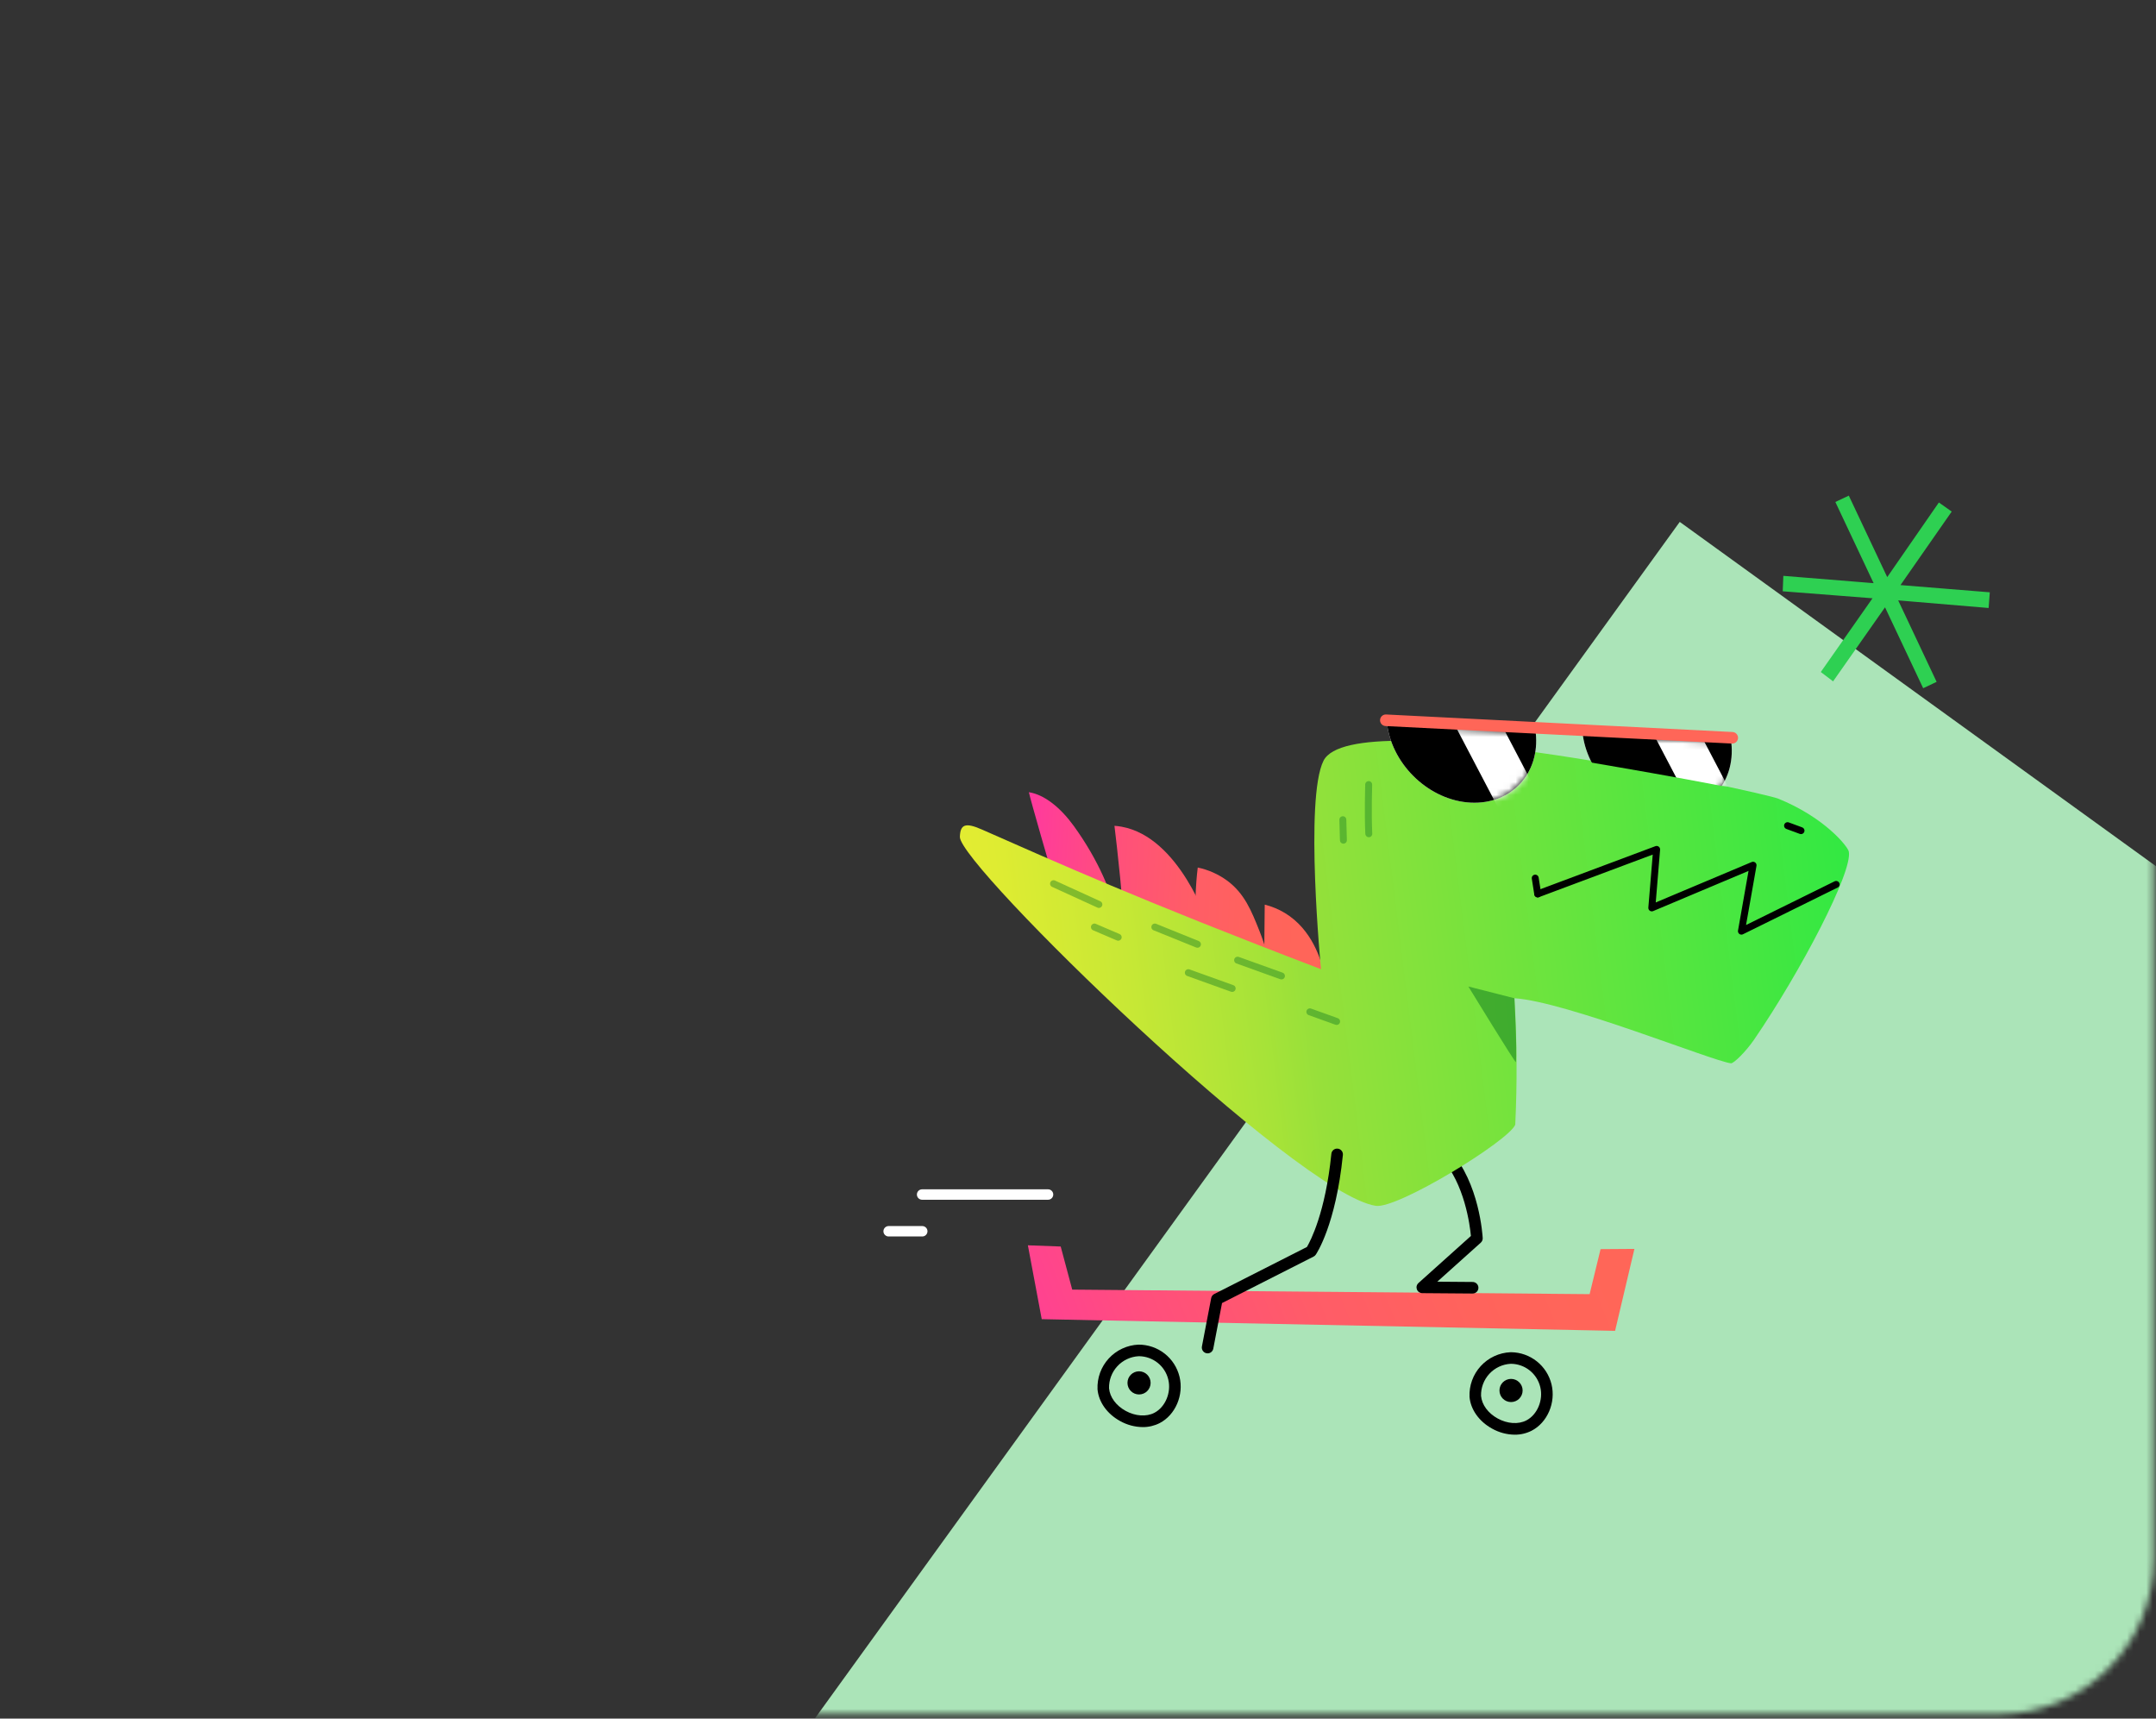 <?xml version="1.0" encoding="UTF-8"?> <svg xmlns="http://www.w3.org/2000/svg" width="335" height="267" viewBox="0 0 335 267" fill="none"><rect x="0" y="0" width="335" height="267" fill="#333333" stroke="none"/><mask id="mask0_18_194" style="mask-type:alpha" maskUnits="userSpaceOnUse" x="0" y="0" width="335" height="267"><path d="M310.54 0H24.12C10.799 0 0 10.799 0 24.12V242.201C0 255.522 10.799 266.321 24.12 266.321H310.54C323.861 266.321 334.66 255.522 334.66 242.201V24.12C334.66 10.799 323.861 0 310.54 0Z" fill="white"></path></mask><g mask="url(#mask0_18_194)"><path d="M261 81.081L112.081 287.086L245.788 383.741L394.707 177.736L261 81.081Z" fill="#ABE4B8"></path></g><mask id="mask1_18_194" style="mask-type:luminance" maskUnits="userSpaceOnUse" x="108" y="92" width="208" height="146"><path d="M117.748 92.156L315.682 106.161L306.386 237.542L108.452 223.538L117.748 92.156Z" fill="white"></path></mask><g mask="url(#mask1_18_194)"> </g><path d="M222.69 168.863C219.065 164.442 230.902 161.193 230.902 161.193" stroke="black" stroke-width="4.54" stroke-linecap="round" stroke-linejoin="round"></path><path d="M159.712 193.469L161.864 204.944L250.953 206.759L253.957 194.028L248.697 194.065L246.995 201.057L166.603 200.353L164.813 193.657L159.712 193.469Z" fill="url(#paint0_linear_18_194)"></path><path d="M228.814 200.963H228.807L220.992 200.902C220.81 200.901 220.634 200.844 220.485 200.741C220.336 200.637 220.222 200.491 220.158 200.321C220.094 200.151 220.082 199.966 220.125 199.79C220.168 199.614 220.263 199.455 220.398 199.333L228.551 192.017C228.392 190.324 227.564 183.9 223.968 179.949C223.888 179.862 223.827 179.76 223.787 179.649C223.747 179.538 223.729 179.42 223.735 179.302C223.74 179.184 223.769 179.068 223.819 178.961C223.869 178.854 223.94 178.759 224.028 178.679C224.115 178.6 224.217 178.538 224.328 178.498C224.439 178.458 224.557 178.44 224.675 178.446C224.793 178.451 224.909 178.48 225.016 178.53C225.122 178.581 225.218 178.651 225.298 178.739C229.885 183.778 230.363 191.995 230.382 192.343C230.389 192.477 230.365 192.61 230.314 192.734C230.262 192.858 230.184 192.969 230.084 193.059L223.327 199.122L228.821 199.165C228.939 199.165 229.056 199.189 229.165 199.235C229.274 199.28 229.373 199.347 229.456 199.431C229.539 199.515 229.605 199.614 229.65 199.723C229.695 199.832 229.717 199.95 229.717 200.068C229.716 200.186 229.693 200.303 229.647 200.412C229.602 200.52 229.535 200.619 229.451 200.702C229.367 200.786 229.268 200.852 229.159 200.896C229.049 200.941 228.932 200.964 228.814 200.963Z" fill="black"></path><path d="M164.112 137.938C163.075 134.553 160.173 124.473 159.865 123.077C162.332 123.454 164.826 125.54 166.832 128.301C170.758 133.707 172.87 139.088 173.178 141.459L164.112 137.938Z" fill="url(#paint1_linear_18_194)"></path><path d="M174.503 141.286C174.233 138.115 173.916 134.895 173.552 131.626C173.427 130.509 173.298 129.399 173.164 128.296C173.549 128.324 173.932 128.373 174.311 128.443C183.225 130.089 187.667 143.226 188.087 144.519C188.434 145.584 188.724 146.667 188.955 147.763L174.503 141.286Z" fill="url(#paint2_linear_18_194)"></path><path d="M186.195 147.79C185.716 144.197 185.615 140.565 185.892 136.951C185.949 136.211 186.021 135.487 186.107 134.779C187.744 135.123 189.29 135.808 190.644 136.79C193.366 138.79 194.441 141.486 195.693 144.631C196.644 147.023 197.315 149.517 197.692 152.063C193.86 150.639 190.027 149.214 186.195 147.79Z" fill="url(#paint3_linear_18_194)"></path><path d="M196.402 151.555C196.439 147.884 196.477 144.214 196.514 140.543C197.607 140.815 198.654 141.248 199.621 141.827C203.975 144.444 205.248 149.294 205.649 150.82C206.038 152.309 206.23 153.842 206.22 155.381C202.947 154.106 199.675 152.831 196.402 151.555Z" fill="url(#paint4_linear_18_194)"></path><path d="M205.65 118.183C202.687 124.056 205.255 150.573 205.255 150.573C176.902 139.748 164.105 133.944 152.532 128.857C149.95 127.722 149.213 128.112 149.145 130.005C148.987 134.39 201.483 185.465 213.773 187.338C217.154 187.854 234.481 177.2 235.44 174.731C235.753 168.185 235.711 161.627 235.312 155.086C243.377 155.608 266.114 164.869 268.958 165.191C269.387 165.24 271.292 163.352 272.539 161.534C279.792 150.958 287.9 135.429 287.269 132.299C287.108 131.501 283.496 126.973 276.248 124.056C274.139 123.207 210.306 108.951 205.65 118.183Z" fill="url(#paint5_linear_18_194)"></path><path d="M215.548 112.656C216.438 119.003 222.2 124.375 228.51 124.696C234.82 125.017 239.311 120.168 238.624 113.831L215.548 112.656Z" fill="white"></path><path d="M215.548 112.656C216.438 119.003 222.2 124.375 228.51 124.696C234.82 125.017 239.311 120.168 238.624 113.831L215.548 112.656Z" fill="black"></path><mask id="mask2_18_194" style="mask-type:luminance" maskUnits="userSpaceOnUse" x="215" y="112" width="24" height="13"><path d="M215.548 112.657C216.438 119.004 222.2 124.376 228.51 124.697C234.82 125.018 239.311 120.169 238.624 113.832L215.548 112.657Z" fill="white"></path></mask><g mask="url(#mask2_18_194)"><path d="M241.299 127.839L233.814 127.458L223.102 107.019L230.587 107.4L241.299 127.839Z" fill="white"></path></g><path d="M245.939 114.203C246.829 120.55 252.59 125.922 258.901 126.243C265.211 126.564 269.702 121.715 269.015 115.378L245.939 114.203Z" fill="white"></path><path d="M245.939 114.203C246.829 120.55 252.59 125.922 258.901 126.243C265.211 126.564 269.702 121.715 269.015 115.378L245.939 114.203Z" fill="black"></path><mask id="mask3_18_194" style="mask-type:luminance" maskUnits="userSpaceOnUse" x="245" y="114" width="25" height="13"><path d="M245.94 114.203C246.829 120.55 252.591 125.921 258.901 126.243C265.211 126.564 269.702 121.715 269.015 115.378L245.94 114.203Z" fill="white"></path></mask><g mask="url(#mask3_18_194)"><path d="M272.256 129.415L264.772 129.034L254.06 108.595L261.545 108.977L272.256 129.415Z" fill="white"></path></g><path d="M269.159 115.52C269.143 115.52 269.128 115.52 269.113 115.519L215.286 112.797C215.169 112.791 215.053 112.762 214.946 112.711C214.84 112.66 214.744 112.589 214.665 112.502C214.586 112.414 214.524 112.312 214.485 112.2C214.445 112.089 214.428 111.971 214.434 111.853C214.44 111.735 214.469 111.62 214.519 111.513C214.57 111.406 214.641 111.311 214.729 111.231C214.816 111.152 214.919 111.091 215.03 111.051C215.141 111.012 215.259 110.994 215.377 111L269.203 113.723C269.438 113.735 269.658 113.838 269.817 114.01C269.977 114.181 270.063 114.409 270.057 114.643C270.051 114.878 269.954 115.101 269.786 115.265C269.618 115.428 269.393 115.52 269.159 115.52Z" fill="#FF6658"></path><g style="mix-blend-mode:multiply" opacity="0.5"><path d="M235.543 165.012C235.513 165.289 228.152 153.261 228.152 153.261L235.312 155.086C235.312 155.086 235.74 163.168 235.543 165.012Z" fill="#0C7520"></path></g><g style="mix-blend-mode:multiply" opacity="0.4"><path d="M199.114 152.164C199.052 152.164 198.99 152.153 198.932 152.132L192.118 149.682C192.052 149.658 191.99 149.621 191.938 149.573C191.886 149.525 191.843 149.468 191.813 149.404C191.752 149.274 191.745 149.126 191.793 148.991C191.842 148.857 191.942 148.747 192.071 148.686C192.201 148.625 192.349 148.618 192.484 148.666L199.297 151.116C199.417 151.159 199.517 151.243 199.581 151.353C199.645 151.463 199.668 151.592 199.646 151.717C199.624 151.842 199.559 151.955 199.462 152.037C199.364 152.119 199.241 152.164 199.114 152.164Z" fill="#0C7520"></path></g><g style="mix-blend-mode:multiply" opacity="0.4"><path d="M170.747 141.054C170.669 141.054 170.593 141.037 170.523 141.005L163.476 137.783C163.346 137.723 163.245 137.614 163.195 137.48C163.145 137.346 163.15 137.198 163.21 137.067C163.269 136.937 163.378 136.836 163.512 136.786C163.646 136.736 163.795 136.742 163.925 136.801L170.971 140.023C171.083 140.074 171.175 140.163 171.23 140.273C171.285 140.383 171.301 140.509 171.274 140.629C171.248 140.749 171.181 140.857 171.085 140.934C170.989 141.012 170.87 141.054 170.747 141.054Z" fill="#0C7520"></path></g><g style="mix-blend-mode:multiply" opacity="0.4"><path d="M173.748 146.149C173.675 146.149 173.603 146.134 173.536 146.105L169.84 144.521C169.775 144.493 169.716 144.452 169.667 144.401C169.617 144.351 169.578 144.291 169.552 144.225C169.525 144.159 169.512 144.089 169.513 144.018C169.514 143.947 169.529 143.877 169.557 143.812C169.585 143.747 169.625 143.688 169.676 143.638C169.727 143.589 169.787 143.55 169.852 143.524C169.918 143.497 169.988 143.484 170.059 143.485C170.13 143.486 170.2 143.501 170.265 143.529L173.961 145.113C174.075 145.162 174.169 145.249 174.226 145.359C174.284 145.469 174.302 145.596 174.277 145.718C174.252 145.84 174.185 145.949 174.089 146.028C173.993 146.106 173.872 146.149 173.748 146.149Z" fill="#0C7520"></path></g><g style="mix-blend-mode:multiply" opacity="0.4"><path d="M207.685 159.233C207.622 159.233 207.561 159.222 207.502 159.201L203.345 157.706C203.21 157.657 203.1 157.557 203.039 157.428C202.978 157.298 202.971 157.15 203.02 157.015C203.068 156.88 203.168 156.771 203.297 156.71C203.427 156.649 203.575 156.642 203.71 156.69L207.867 158.185C207.987 158.228 208.087 158.312 208.151 158.422C208.215 158.532 208.238 158.66 208.216 158.786C208.194 158.911 208.129 159.024 208.032 159.106C207.935 159.188 207.812 159.232 207.685 159.233Z" fill="#0C7520"></path></g><g style="mix-blend-mode:multiply" opacity="0.4"><path d="M186.062 147.243C185.993 147.243 185.924 147.229 185.86 147.203L179.238 144.525C179.172 144.498 179.112 144.459 179.062 144.409C179.011 144.36 178.971 144.301 178.943 144.235C178.887 144.104 178.886 143.955 178.94 143.822C178.993 143.69 179.098 143.584 179.229 143.528C179.361 143.472 179.51 143.471 179.642 143.524L186.265 146.203C186.381 146.25 186.477 146.336 186.537 146.446C186.597 146.556 186.616 146.683 186.592 146.806C186.568 146.929 186.502 147.04 186.406 147.12C186.309 147.199 186.187 147.243 186.062 147.243Z" fill="#0C7520"></path></g><g style="mix-blend-mode:multiply" opacity="0.4"><path d="M191.457 154.104C191.395 154.104 191.333 154.093 191.274 154.072L184.461 151.622C184.394 151.598 184.333 151.561 184.281 151.514C184.228 151.466 184.186 151.408 184.155 151.344C184.095 151.215 184.087 151.066 184.136 150.932C184.184 150.797 184.284 150.687 184.414 150.626C184.543 150.565 184.692 150.558 184.826 150.607L191.64 153.057C191.759 153.1 191.86 153.183 191.924 153.293C191.987 153.403 192.01 153.532 191.989 153.657C191.967 153.782 191.901 153.896 191.804 153.977C191.707 154.059 191.584 154.104 191.457 154.104Z" fill="#0C7520"></path></g><path d="M270.584 145.203C270.505 145.203 270.427 145.186 270.356 145.152C270.284 145.119 270.221 145.071 270.171 145.01C270.12 144.95 270.083 144.879 270.063 144.803C270.042 144.727 270.039 144.647 270.053 144.57L271.688 135.303L256.867 141.545C256.782 141.581 256.688 141.594 256.596 141.583C256.504 141.573 256.416 141.539 256.341 141.484C256.266 141.43 256.206 141.357 256.167 141.273C256.129 141.188 256.112 141.095 256.12 141.003L256.801 132.768L239.119 139.384C239.053 139.409 238.982 139.42 238.911 139.418C238.84 139.416 238.771 139.399 238.706 139.37C238.642 139.341 238.583 139.299 238.535 139.247C238.487 139.195 238.449 139.134 238.424 139.068C238.399 139.001 238.388 138.931 238.39 138.86C238.393 138.789 238.409 138.719 238.439 138.655C238.468 138.59 238.51 138.532 238.562 138.484C238.614 138.436 238.675 138.398 238.741 138.373L257.22 131.46C257.305 131.428 257.396 131.418 257.486 131.431C257.576 131.444 257.662 131.48 257.734 131.535C257.807 131.589 257.864 131.662 257.901 131.745C257.938 131.828 257.954 131.919 257.946 132.009L257.269 140.204L272.182 133.924C272.272 133.887 272.37 133.874 272.466 133.887C272.562 133.9 272.652 133.939 272.728 134C272.804 134.06 272.862 134.14 272.897 134.231C272.931 134.322 272.94 134.42 272.923 134.515L271.301 143.708L285.061 136.921C285.124 136.889 285.193 136.87 285.264 136.865C285.335 136.861 285.406 136.87 285.473 136.893C285.54 136.915 285.603 136.951 285.656 136.998C285.709 137.044 285.753 137.101 285.785 137.165C285.816 137.229 285.835 137.298 285.839 137.369C285.844 137.439 285.834 137.511 285.812 137.578C285.789 137.645 285.753 137.707 285.706 137.76C285.659 137.814 285.602 137.857 285.538 137.888L270.823 145.147C270.749 145.184 270.667 145.203 270.584 145.203Z" fill="black"></path><path d="M238.93 139.419C238.801 139.419 238.677 139.373 238.579 139.289C238.482 139.205 238.417 139.09 238.397 138.963L238.012 136.509C238.001 136.439 238.004 136.367 238.02 136.298C238.037 136.23 238.067 136.165 238.109 136.107C238.15 136.05 238.203 136.002 238.263 135.965C238.324 135.928 238.391 135.903 238.461 135.892C238.531 135.881 238.602 135.884 238.671 135.901C238.74 135.917 238.805 135.947 238.862 135.989C238.919 136.031 238.968 136.083 239.005 136.144C239.042 136.204 239.066 136.271 239.077 136.341L239.463 138.795C239.474 138.865 239.471 138.937 239.455 139.006C239.438 139.075 239.408 139.14 239.366 139.197C239.325 139.254 239.272 139.303 239.212 139.34C239.151 139.377 239.084 139.401 239.014 139.412C238.986 139.417 238.958 139.419 238.93 139.419Z" fill="black"></path><path d="M245.539 128.395L239.101 117.089C239.101 117.089 262.368 120.959 269.683 122.561L262.668 131.227L245.539 128.395Z" fill="url(#paint6_linear_18_194)"></path><path d="M279.845 129.589C279.781 129.589 279.718 129.578 279.658 129.555L277.564 128.782C277.43 128.732 277.321 128.631 277.261 128.501C277.201 128.371 277.195 128.223 277.245 128.089C277.294 127.954 277.395 127.845 277.525 127.786C277.655 127.726 277.804 127.72 277.938 127.769L280.032 128.543C280.151 128.587 280.25 128.671 280.313 128.781C280.376 128.891 280.398 129.02 280.376 129.144C280.354 129.269 280.288 129.382 280.191 129.463C280.094 129.545 279.972 129.589 279.845 129.589Z" fill="black"></path><path d="M187.638 210.256C187.506 210.256 187.375 210.227 187.255 210.171C187.135 210.114 187.029 210.032 186.945 209.93C186.86 209.828 186.799 209.708 186.766 209.58C186.733 209.452 186.729 209.318 186.754 209.187L188.196 201.668C188.222 201.533 188.279 201.406 188.361 201.296C188.444 201.187 188.55 201.097 188.673 201.035L203.071 193.729C203.605 192.823 205.939 188.417 206.869 179.253C206.893 179.016 207.01 178.798 207.195 178.647C207.38 178.497 207.617 178.425 207.854 178.449C208.091 178.474 208.31 178.591 208.46 178.776C208.611 178.96 208.682 179.198 208.658 179.435C207.556 190.294 204.57 194.743 204.443 194.927C204.358 195.051 204.243 195.151 204.109 195.219L189.88 202.44L188.52 209.526C188.481 209.731 188.371 209.917 188.21 210.05C188.049 210.183 187.847 210.256 187.638 210.256Z" fill="black"></path><g opacity="0.4"><path d="M212.684 130.071C212.545 130.071 212.412 130.017 212.312 129.922C212.212 129.827 212.152 129.696 212.145 129.558C211.991 126.489 212.125 121.922 212.126 121.876C212.128 121.805 212.144 121.736 212.173 121.671C212.202 121.606 212.244 121.548 212.295 121.499C212.347 121.45 212.408 121.412 212.474 121.387C212.54 121.362 212.611 121.35 212.682 121.352C212.752 121.354 212.822 121.371 212.887 121.4C212.952 121.429 213.01 121.47 213.058 121.522C213.107 121.574 213.145 121.634 213.17 121.701C213.195 121.767 213.207 121.838 213.205 121.909C213.203 121.954 213.071 126.479 213.223 129.504C213.226 129.575 213.216 129.646 213.192 129.712C213.168 129.779 213.132 129.841 213.084 129.893C213.037 129.946 212.979 129.988 212.915 130.019C212.851 130.049 212.782 130.067 212.711 130.07C212.702 130.071 212.693 130.071 212.684 130.071Z" fill="#0C7520"></path></g><g opacity="0.4"><path d="M208.738 131.069C208.597 131.069 208.462 131.014 208.362 130.916C208.261 130.818 208.203 130.684 208.199 130.544L208.112 127.367C208.11 127.296 208.122 127.225 208.147 127.158C208.172 127.092 208.21 127.031 208.259 126.979C208.307 126.928 208.366 126.886 208.431 126.857C208.496 126.828 208.566 126.812 208.637 126.81C208.708 126.808 208.778 126.82 208.845 126.846C208.911 126.871 208.972 126.909 209.023 126.958C209.075 127.007 209.116 127.066 209.145 127.131C209.173 127.196 209.189 127.266 209.191 127.337L209.277 130.515C209.279 130.585 209.267 130.656 209.242 130.722C209.217 130.788 209.179 130.849 209.13 130.9C209.081 130.952 209.023 130.993 208.958 131.022C208.894 131.051 208.824 131.067 208.753 131.069L208.738 131.069Z" fill="#0C7520"></path></g><path d="M162.846 186.39H143.277C143.063 186.39 142.857 186.305 142.705 186.153C142.553 186.001 142.468 185.795 142.468 185.581C142.468 185.366 142.553 185.16 142.705 185.008C142.857 184.856 143.063 184.771 143.277 184.771H162.846C163.061 184.771 163.267 184.856 163.419 185.008C163.57 185.16 163.656 185.366 163.656 185.581C163.656 185.795 163.57 186.001 163.419 186.153C163.267 186.305 163.061 186.39 162.846 186.39Z" fill="white"></path><path d="M143.303 192.098H138.076C137.861 192.098 137.655 192.013 137.504 191.861C137.352 191.709 137.267 191.503 137.267 191.289C137.267 191.074 137.352 190.868 137.504 190.717C137.655 190.565 137.861 190.479 138.076 190.479H143.303C143.518 190.479 143.723 190.565 143.875 190.717C144.027 190.868 144.112 191.074 144.112 191.289C144.112 191.503 144.027 191.709 143.875 191.861C143.723 192.013 143.518 192.098 143.303 192.098Z" fill="white"></path><path d="M235.354 222.891C234.124 222.877 232.917 222.553 231.845 221.95C229.822 220.839 228.51 218.996 228.335 217.021C228.297 216.147 228.431 215.274 228.73 214.453C229.029 213.631 229.488 212.876 230.079 212.232C230.67 211.587 231.382 211.065 232.175 210.696C232.968 210.327 233.826 210.118 234.699 210.081C234.736 210.08 234.772 210.08 234.808 210.08C236.256 210.097 237.658 210.596 238.792 211.497C239.926 212.398 240.729 213.651 241.073 215.058C241.771 217.899 240.445 221 237.99 222.271C237.174 222.686 236.27 222.899 235.354 222.891ZM234.808 211.878C234.783 211.878 234.757 211.879 234.731 211.879C233.465 211.946 232.276 212.504 231.416 213.435C230.556 214.365 230.093 215.595 230.126 216.862C230.248 218.239 231.214 219.552 232.71 220.374C234.217 221.201 235.923 221.316 237.163 220.674C238.873 219.789 239.823 217.51 239.327 215.487C239.08 214.469 238.503 213.563 237.685 212.91C236.867 212.257 235.855 211.894 234.808 211.878Z" fill="black"></path><path d="M234.787 217.822C235.78 217.822 236.586 217.016 236.586 216.023C236.586 215.03 235.78 214.225 234.787 214.225C233.794 214.225 232.988 215.03 232.988 216.023C232.988 217.016 233.794 217.822 234.787 217.822Z" fill="black"></path><path d="M177.552 221.711C176.322 221.697 175.115 221.373 174.042 220.77C172.02 219.659 170.708 217.816 170.533 215.841C170.495 214.967 170.629 214.095 170.928 213.273C171.227 212.451 171.686 211.696 172.277 211.052C172.868 210.407 173.58 209.886 174.373 209.517C175.166 209.147 176.024 208.938 176.898 208.901C178.365 208.893 179.792 209.38 180.949 210.283C182.106 211.186 182.924 212.453 183.272 213.878C183.969 216.719 182.643 219.82 180.188 221.091C179.372 221.506 178.468 221.719 177.552 221.711ZM177.007 210.699C176.981 210.699 176.955 210.699 176.929 210.699C175.664 210.766 174.474 211.324 173.614 212.255C172.754 213.186 172.291 214.415 172.324 215.682C172.446 217.059 173.412 218.372 174.908 219.194C176.415 220.021 178.121 220.137 179.362 219.494C181.071 218.609 182.021 216.33 181.525 214.307C181.279 213.29 180.701 212.383 179.883 211.73C179.065 211.077 178.053 210.714 177.007 210.699Z" fill="black"></path><path d="M176.985 216.642C177.979 216.642 178.784 215.837 178.784 214.843C178.784 213.85 177.979 213.045 176.985 213.045C175.992 213.045 175.187 213.85 175.187 214.843C175.187 215.837 175.992 216.642 176.985 216.642Z" fill="black"></path><path d="M303.257 79.476L294.662 91.811L294.188 90.808L309.174 92.019L308.994 94.456L294.092 93.204L294.563 92.471L300.914 105.934L298.823 106.919L292.473 93.457L293.507 93.48L284.827 105.854L282.916 104.404L291.595 92.031L292.069 93.034L277 91.861L277.096 89.464L292.082 90.677L291.526 91.45L285.177 77.986L287.267 77L293.617 90.464L292.751 90.361L301.263 78.065L303.257 79.476Z" fill="#2ED052"></path><defs><linearGradient id="paint0_linear_18_194" x1="124.299" y1="232.472" x2="291.185" y2="165.832" gradientUnits="userSpaceOnUse"><stop offset="0.159" stop-color="#FF33A7"></stop><stop offset="0.217" stop-color="#FF3D98"></stop><stop offset="0.343" stop-color="#FF4F7C"></stop><stop offset="0.471" stop-color="#FF5C68"></stop><stop offset="0.598" stop-color="#FF635C"></stop><stop offset="0.726" stop-color="#FF6658"></stop><stop offset="1" stop-color="#FF6658"></stop></linearGradient><linearGradient id="paint1_linear_18_194" x1="142.46" y1="130.968" x2="231.189" y2="135.764" gradientUnits="userSpaceOnUse"><stop offset="0.159" stop-color="#FF33A7"></stop><stop offset="0.217" stop-color="#FF3D98"></stop><stop offset="0.343" stop-color="#FF4F7C"></stop><stop offset="0.471" stop-color="#FF5C68"></stop><stop offset="0.598" stop-color="#FF635C"></stop><stop offset="0.726" stop-color="#FF6658"></stop><stop offset="1" stop-color="#FF6658"></stop></linearGradient><linearGradient id="paint2_linear_18_194" x1="142.192" y1="135.929" x2="230.921" y2="140.725" gradientUnits="userSpaceOnUse"><stop offset="0.159" stop-color="#FF33A7"></stop><stop offset="0.217" stop-color="#FF3D98"></stop><stop offset="0.343" stop-color="#FF4F7C"></stop><stop offset="0.471" stop-color="#FF5C68"></stop><stop offset="0.598" stop-color="#FF635C"></stop><stop offset="0.726" stop-color="#FF6658"></stop><stop offset="1" stop-color="#FF6658"></stop></linearGradient><linearGradient id="paint3_linear_18_194" x1="141.933" y1="140.721" x2="230.662" y2="145.517" gradientUnits="userSpaceOnUse"><stop offset="0.159" stop-color="#FF33A7"></stop><stop offset="0.217" stop-color="#FF3D98"></stop><stop offset="0.343" stop-color="#FF4F7C"></stop><stop offset="0.471" stop-color="#FF5C68"></stop><stop offset="0.598" stop-color="#FF635C"></stop><stop offset="0.726" stop-color="#FF6658"></stop><stop offset="1" stop-color="#FF6658"></stop></linearGradient><linearGradient id="paint4_linear_18_194" x1="141.716" y1="144.738" x2="230.444" y2="149.534" gradientUnits="userSpaceOnUse"><stop offset="0.159" stop-color="#FF33A7"></stop><stop offset="0.217" stop-color="#FF3D98"></stop><stop offset="0.343" stop-color="#FF4F7C"></stop><stop offset="0.471" stop-color="#FF5C68"></stop><stop offset="0.598" stop-color="#FF635C"></stop><stop offset="0.726" stop-color="#FF6658"></stop><stop offset="1" stop-color="#FF6658"></stop></linearGradient><linearGradient id="paint5_linear_18_194" x1="334.067" y1="136.348" x2="125.595" y2="162.247" gradientUnits="userSpaceOnUse"><stop stop-color="#00EC47"></stop><stop offset="0.244" stop-color="#38E842"></stop><stop offset="0.628" stop-color="#97E03A"></stop><stop offset="0.666" stop-color="#A7E338"></stop><stop offset="0.759" stop-color="#C7E835"></stop><stop offset="0.847" stop-color="#DFEC32"></stop><stop offset="0.93" stop-color="#EDEE31"></stop><stop offset="1" stop-color="#F2EF30"></stop></linearGradient><linearGradient id="paint6_linear_18_194" x1="331.311" y1="114.167" x2="122.839" y2="140.066" gradientUnits="userSpaceOnUse"><stop stop-color="#00EC47"></stop><stop offset="0.244" stop-color="#38E842"></stop><stop offset="0.628" stop-color="#97E03A"></stop><stop offset="0.666" stop-color="#A7E338"></stop><stop offset="0.759" stop-color="#C7E835"></stop><stop offset="0.847" stop-color="#DFEC32"></stop><stop offset="0.93" stop-color="#EDEE31"></stop><stop offset="1" stop-color="#F2EF30"></stop></linearGradient></defs></svg> 